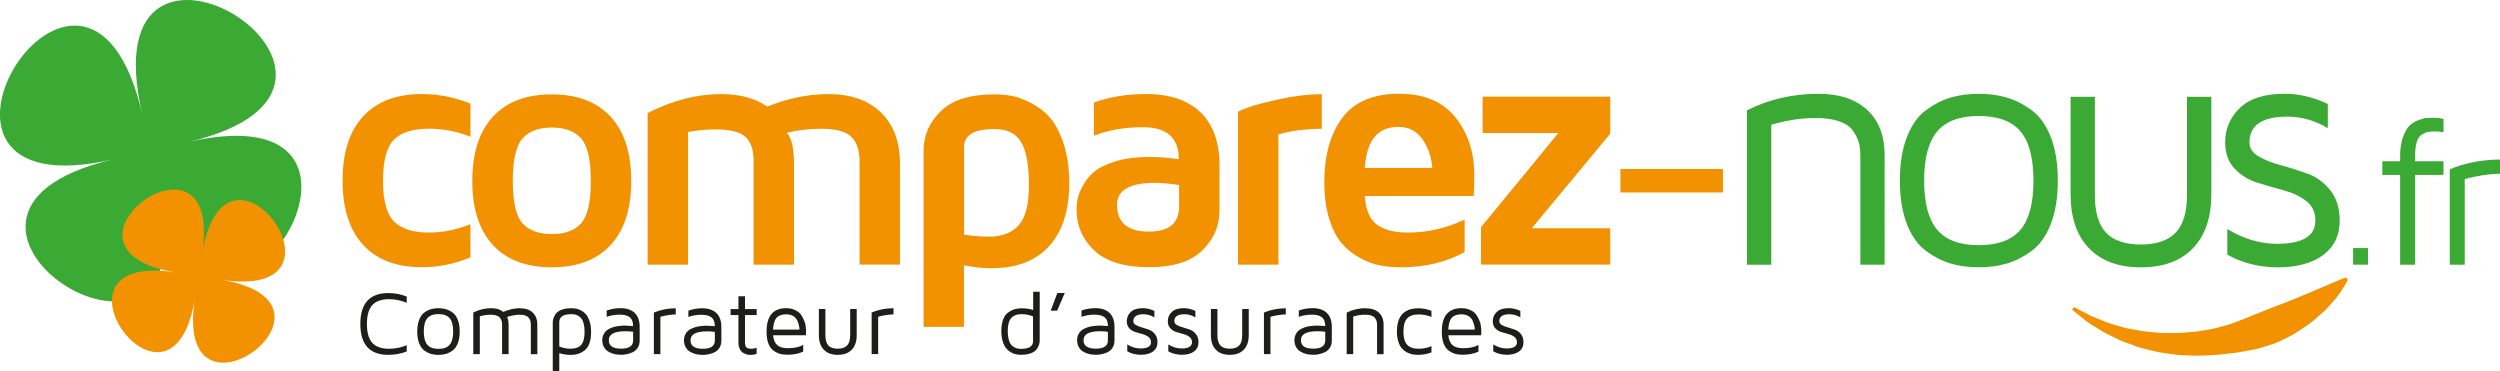 <?xml version="1.0" encoding="UTF-8"?><svg id="a" xmlns="http://www.w3.org/2000/svg" viewBox="0 0 455.9 67.64"><path d="m128,56.22c-.84,0-1.66.14-2.47.43v1.15c.71-.26,1.52-.4,2.41-.4.79,0,1.39.16,1.8.48.41.32.61.85.61,1.6l-1.32-.08c-.19,0-.35,0-.49,0-.14,0-.37.02-.69.06-.32.03-.61.08-.84.14-.24.06-.51.15-.81.28-.31.13-.56.29-.76.47-.2.18-.37.42-.5.71-.14.29-.21.62-.21.99,0,.44.09.83.26,1.17.17.34.39.6.63.78.25.18.54.33.87.45.34.12.64.19.9.22.27.03.53.05.78.05.33,0,.66-.03.99-.1.33-.07.69-.18,1.08-.35.38-.17.7-.44.94-.81.24-.37.37-.82.37-1.35v-2.47c0-1.12-.3-1.97-.91-2.56-.61-.58-1.49-.87-2.64-.87Zm2.36,5.89c0,.99-.73,1.49-2.19,1.49h-.02c-1.49,0-2.23-.51-2.23-1.54,0-1.08.99-1.63,2.98-1.63.61,0,1.1.03,1.46.1v1.58Zm5.49-8.08h-1.19v2.33h-1.43v1.09h1.43v4.95c0,.49.08.91.24,1.24.16.34.37.57.64.72.26.14.5.24.71.29.21.05.42.07.64.07h.04c.35,0,.7-.06,1.05-.19v-1.12c-.29.13-.6.19-.94.19-.44,0-.75-.08-.92-.25-.17-.17-.26-.46-.26-.88v-5.02h2.13v-1.09h-2.13v-2.33Zm-28.94,3.36c-.25-.31-.54-.55-.88-.74-.34-.19-.66-.31-.95-.36-.29-.05-.59-.08-.9-.08-.72,0-1.34.1-1.83.3-.5.2-.85.47-1.05.79-.2.33-.34.6-.4.83-.07.23-.1.46-.1.68v8.83h1.19v-3.24c.69.21,1.37.32,2.04.32.48,0,.93-.06,1.33-.17.4-.11.8-.32,1.19-.6.39-.28.69-.71.91-1.29.22-.57.33-1.27.33-2.09,0-.72-.08-1.36-.25-1.9-.17-.54-.38-.97-.62-1.27Zm-.92,5.49c-.41.48-1.06.71-1.96.71-.73,0-1.42-.14-2.04-.41v-4.43c0-.97.74-1.46,2.19-1.46.31,0,.58.03.82.1.24.07.49.21.76.42.26.21.47.54.62,1,.15.46.22,1.04.22,1.73,0,1.08-.2,1.85-.61,2.33Zm13.25,1.7h1.19v-6.81c.97-.26,1.9-.41,2.8-.43v-1.12c-1.42,0-2.75.26-3.99.78v7.58Zm-36.7-7.58c-.4-.29-.8-.49-1.22-.62-.42-.12-.87-.18-1.37-.18s-.95.06-1.36.18c-.41.12-.82.33-1.21.62-.4.29-.71.73-.94,1.32-.23.59-.35,1.3-.35,2.14s.11,1.55.35,2.14c.23.59.54,1.03.94,1.32.4.29.8.49,1.21.62.41.12.86.18,1.36.18s.95-.06,1.37-.18c.42-.12.82-.33,1.22-.62.4-.29.71-.73.94-1.32.23-.59.35-1.3.35-2.14s-.11-1.55-.35-2.14c-.23-.59-.54-1.03-.94-1.32Zm-.54,5.87c-.43.5-1.11.75-2.04.75s-1.61-.25-2.04-.76c-.42-.51-.64-1.31-.64-2.41s.21-1.9.64-2.41c.42-.5,1.1-.76,2.04-.76s1.61.25,2.04.75c.43.5.64,1.3.64,2.42s-.21,1.92-.64,2.42Zm-16.29-3.8c0,3.76,1.7,5.64,5.11,5.64h.04c1.15,0,2.26-.21,3.31-.62v-1.14c-1.03.43-2.1.65-3.22.65-1.4,0-2.42-.36-3.07-1.09-.65-.72-.97-1.87-.97-3.43s.33-2.71.97-3.43c.65-.72,1.67-1.09,3.07-1.09,1.1,0,2.17.22,3.22.66v-1.14c-1.06-.42-2.17-.64-3.35-.64-3.4,0-5.11,1.88-5.11,5.64Zm29.12-2.87c-.98,0-2,.23-3.05.68-.55-.45-1.27-.68-2.17-.68-1.14,0-2.24.26-3.3.79v7.59h1.19v-6.89c.64-.2,1.29-.3,1.96-.3.44,0,.81.05,1.11.17.3.11.52.26.65.46.13.2.22.39.27.57.05.18.07.39.07.63v5.36h1.19v-5.36c0-.55-.09-1.02-.27-1.42.83-.27,1.59-.41,2.28-.41.43,0,.79.05,1.08.17.29.11.5.27.64.47.13.2.22.4.26.58.04.18.06.39.06.62v5.36h1.19v-5.36c0-.95-.28-1.7-.83-2.22-.55-.53-1.33-.79-2.33-.79Zm18.27,0c-.84,0-1.66.14-2.47.43v1.15c.71-.26,1.52-.4,2.41-.4.79,0,1.39.16,1.8.48.41.32.61.85.61,1.6l-1.32-.08c-.19,0-.35,0-.49,0-.14,0-.37.02-.69.06-.32.03-.61.08-.84.14-.24.06-.51.15-.81.28-.31.13-.56.29-.76.47-.2.18-.37.42-.5.71-.14.29-.21.62-.21.99,0,.44.09.83.26,1.17.17.34.39.6.63.78.25.18.54.33.87.45.34.12.64.19.9.22.27.03.53.05.78.05.33,0,.66-.03.99-.1.33-.07.69-.18,1.08-.35.38-.17.7-.44.94-.81.24-.37.37-.82.37-1.35v-2.47c0-1.12-.3-1.97-.91-2.56-.61-.58-1.49-.87-2.64-.87Zm2.36,5.89c0,.99-.73,1.49-2.19,1.49h-.02c-1.49,0-2.23-.51-2.23-1.54,0-1.08.99-1.63,2.98-1.63.61,0,1.1.03,1.46.1v1.58Zm31.28-3.37c-.08-.24-.21-.53-.39-.88-.18-.35-.39-.63-.63-.84-.24-.22-.57-.4-.97-.56-.41-.16-.86-.24-1.36-.24-2.4,0-3.6,1.42-3.6,4.24v.12c0,.82.11,1.51.33,2.08.22.57.52,1,.91,1.28.39.29.78.48,1.18.6.4.12.84.17,1.33.17h.05c1.13,0,2.09-.19,2.88-.57v-1.23c-.68.41-1.62.61-2.82.61-.84,0-1.48-.19-1.91-.56-.43-.37-.68-.97-.76-1.8h5.98l.03-.58v-.35c0-.09-.02-.3-.06-.63-.04-.34-.1-.64-.18-.88Zm-5.77,1.39c.05-1.01.27-1.73.63-2.15.37-.42.96-.64,1.78-.64.53,0,.97.12,1.33.36.36.24.6.54.74.91.14.36.23.66.27.89.05.23.07.44.07.63h-4.82Zm89.52,4.47h1.19v-6.81c.97-.26,1.9-.41,2.8-.43v-1.12c-1.42,0-2.75.26-3.99.78v7.58Zm-3.97-3.41c0,.84-.18,1.45-.55,1.84-.37.39-.94.58-1.7.58s-1.35-.19-1.71-.58c-.36-.39-.55-1-.55-1.84v-4.82h-1.19v4.77c0,1.14.3,2.03.9,2.65.6.63,1.45.94,2.55.94s1.95-.31,2.55-.94c.6-.62.9-1.51.9-2.65v-4.77h-1.19v4.82Zm30.72-4.79c-.41.12-.82.33-1.21.62-.39.29-.71.73-.94,1.31-.23.59-.35,1.3-.35,2.13,0,.68.08,1.28.24,1.8.16.52.36.93.61,1.23.25.3.55.55.9.75.35.19.7.32,1.03.39.34.07.7.1,1.08.1.86,0,1.67-.15,2.44-.44v-1.15c-.71.32-1.48.48-2.31.48-.98,0-1.69-.25-2.13-.74-.45-.49-.67-1.29-.67-2.4s.22-1.89.67-2.38c.45-.49,1.16-.74,2.13-.74.79,0,1.57.15,2.31.46v-1.12c-.8-.31-1.61-.46-2.44-.46-.49,0-.95.06-1.36.18Zm-17.92-.18c-.84,0-1.66.14-2.47.43v1.15c.71-.26,1.52-.4,2.41-.4.79,0,1.39.16,1.8.48.4.32.61.85.61,1.6l-1.32-.08c-.19,0-.35,0-.49,0-.14,0-.37.02-.69.06-.33.03-.61.08-.84.14-.24.06-.51.15-.81.28-.3.13-.56.29-.76.47-.2.18-.37.42-.5.71-.14.29-.21.62-.21.99,0,.44.09.83.26,1.17.17.34.39.6.63.78.25.18.54.33.87.45.34.12.64.19.9.22.27.03.53.05.78.05.33,0,.66-.03.99-.1.33-.07.69-.18,1.08-.35.38-.17.7-.44.94-.81.24-.37.37-.82.37-1.35v-2.47c0-1.12-.3-1.97-.91-2.56-.61-.58-1.49-.87-2.64-.87Zm2.35,5.89c0,.99-.73,1.49-2.19,1.49h-.02c-1.49,0-2.23-.51-2.23-1.54,0-1.08.99-1.63,2.98-1.63.61,0,1.1.03,1.46.1v1.58Zm7.39-5.89c-1.24,0-2.4.27-3.48.81v7.57h1.19v-6.86c.75-.22,1.47-.33,2.16-.33.47,0,.86.05,1.17.17.31.11.53.27.67.47.14.2.23.4.28.58.05.18.07.39.07.62v5.36h1.19v-5.36c0-.95-.29-1.7-.86-2.22-.57-.53-1.38-.79-2.41-.79Zm28.31,4.74c-.3-.39-.67-.66-1.11-.82-.44-.16-.87-.3-1.3-.42-.43-.11-.8-.26-1.1-.44-.3-.17-.45-.4-.45-.69,0-.84.62-1.26,1.86-1.26.69,0,1.35.19,1.98.57v-1.18c-.7-.33-1.41-.5-2.11-.5-.99,0-1.72.23-2.2.7-.48.46-.72,1.02-.72,1.68,0,.53.15.95.45,1.28.3.33.67.56,1.11.69.43.14.87.26,1.3.38.44.12.8.29,1.1.52.3.23.45.55.45.96,0,.76-.63,1.14-1.88,1.14-.84,0-1.65-.24-2.44-.73v1.26c.75.41,1.58.62,2.49.62s1.68-.2,2.22-.61c.53-.41.8-.97.8-1.68,0-.6-.15-1.09-.46-1.47Zm-7.49-2.22c-.08-.24-.21-.53-.39-.88-.18-.35-.39-.63-.63-.84-.24-.22-.57-.4-.97-.56-.41-.16-.86-.24-1.36-.24-2.4,0-3.6,1.42-3.6,4.24v.12c0,.82.11,1.51.33,2.08.22.57.52,1,.91,1.28.39.29.78.48,1.18.6.4.12.84.17,1.33.17h.05c1.13,0,2.09-.19,2.88-.57v-1.23c-.69.41-1.62.61-2.82.61-.84,0-1.48-.19-1.91-.56-.43-.37-.68-.97-.76-1.8h5.98l.03-.58v-.35c0-.09-.02-.3-.06-.63-.04-.34-.1-.64-.18-.88Zm-5.77,1.39c.05-1.01.26-1.73.63-2.15.37-.42.96-.64,1.78-.64.53,0,.97.12,1.33.36.36.24.61.54.74.91.14.36.23.66.28.89.04.23.07.44.07.63h-4.82Zm-75.71-3.58c-.64-.21-1.32-.31-2.04-.31-.48,0-.93.06-1.33.17-.4.11-.8.32-1.19.6-.39.28-.7.71-.91,1.28-.22.57-.33,1.27-.33,2.08,0,.73.09,1.36.26,1.91.17.54.38.97.63,1.27.25.3.54.54.88.73.34.19.66.31.95.36.29.05.59.08.9.08.72,0,1.34-.1,1.83-.3.49-.2.84-.46,1.05-.78.2-.32.34-.59.4-.83.06-.23.1-.46.1-.68v-8.91h-1.19v3.32Zm0,5.64c0,.97-.73,1.45-2.19,1.45-.31,0-.59-.04-.83-.11-.24-.07-.49-.21-.76-.41-.26-.2-.47-.54-.62-1.01-.15-.47-.23-1.05-.23-1.74,0-1.07.2-1.84.61-2.33.41-.48,1.06-.73,1.96-.73.69,0,1.37.14,2.04.41v4.45Zm3.19-5.51h1.19l1.39-3.23h-1.35l-1.22,3.23Zm-36.56,4.51c0,.84-.18,1.45-.55,1.84-.37.39-.94.58-1.7.58s-1.35-.19-1.71-.58c-.36-.39-.55-1-.55-1.84v-4.82h-1.19v4.77c0,1.14.3,2.03.9,2.65.6.63,1.45.94,2.55.94s1.95-.31,2.55-.94c.6-.62.9-1.51.9-2.65v-4.77h-1.19v4.82Zm61.97-1.05c-.44-.16-.87-.3-1.3-.42-.43-.11-.8-.26-1.1-.44-.3-.17-.45-.4-.45-.69,0-.84.62-1.26,1.86-1.26.69,0,1.35.19,1.98.57v-1.18c-.7-.33-1.41-.5-2.11-.5-.99,0-1.72.23-2.2.7-.48.46-.72,1.02-.72,1.68,0,.53.15.95.45,1.28.3.33.67.56,1.11.69.43.14.87.26,1.3.38.44.12.8.29,1.1.52.3.23.45.55.45.96,0,.76-.63,1.14-1.88,1.14-.84,0-1.65-.24-2.44-.73v1.26c.75.41,1.58.62,2.49.62s1.68-.2,2.22-.61c.53-.41.8-.97.8-1.68,0-.6-.15-1.09-.46-1.47-.3-.39-.67-.66-1.11-.82Zm-58.05,4.45h1.19v-6.81c.97-.26,1.9-.41,2.8-.43v-1.12c-1.42,0-2.75.26-3.99.78v7.58Zm50.57-4.45c-.44-.16-.87-.3-1.3-.42-.43-.11-.8-.26-1.1-.44-.3-.17-.45-.4-.45-.69,0-.84.62-1.26,1.86-1.26.69,0,1.35.19,1.98.57v-1.18c-.7-.33-1.41-.5-2.11-.5-.99,0-1.72.23-2.2.7-.48.46-.72,1.02-.72,1.68,0,.53.15.95.45,1.28.3.33.67.56,1.11.69.43.14.87.26,1.3.38.44.12.8.29,1.1.52.3.23.45.55.45.96,0,.76-.63,1.14-1.88,1.14-.84,0-1.65-.24-2.44-.73v1.26c.75.41,1.58.62,2.49.62s1.68-.2,2.22-.61c.53-.41.8-.97.8-1.68,0-.6-.15-1.09-.46-1.47-.3-.39-.67-.66-1.11-.82Zm-9.83-3.92c-.84,0-1.66.14-2.47.43v1.15c.71-.26,1.52-.4,2.41-.4.79,0,1.39.16,1.8.48.41.32.61.85.61,1.6l-1.32-.08c-.19,0-.35,0-.49,0-.14,0-.37.02-.69.06-.33.03-.61.08-.84.14s-.51.15-.81.28c-.3.13-.56.29-.76.47-.2.18-.37.42-.5.71-.14.29-.21.62-.21.99,0,.44.09.83.26,1.17.17.34.39.6.63.78.25.18.54.33.87.45.34.12.64.19.9.22.27.03.53.05.78.05.33,0,.66-.03.99-.1.34-.07.69-.18,1.08-.35.38-.17.7-.44.94-.81.24-.37.37-.82.37-1.35v-2.47c0-1.12-.3-1.97-.91-2.56-.61-.58-1.49-.87-2.64-.87Zm2.35,5.89c0,.99-.73,1.49-2.19,1.49h-.03c-1.49,0-2.23-.51-2.23-1.54,0-1.08.99-1.63,2.98-1.63.61,0,1.1.03,1.46.1v1.58Z" fill="#1d1d1b"/><path d="m370.46,20.07c-1.48-1.08-2.99-1.84-4.54-2.29-1.55-.45-3.25-.67-5.1-.67s-3.53.23-5.06.67c-1.53.45-3.03,1.21-4.51,2.29-1.48,1.08-2.65,2.71-3.5,4.9-.86,2.19-1.29,4.84-1.29,7.95s.43,5.77,1.29,7.96c.86,2.19,2.03,3.82,3.5,4.9,1.48,1.08,2.98,1.84,4.51,2.29,1.53.45,3.22.67,5.06.67s3.55-.22,5.1-.67c1.55-.45,3.06-1.21,4.54-2.29,1.48-1.08,2.65-2.71,3.51-4.9.86-2.19,1.29-4.84,1.29-7.96s-.43-5.77-1.29-7.95c-.86-2.19-2.03-3.82-3.51-4.9Zm-2.02,21.85c-1.59,1.86-4.12,2.79-7.6,2.79s-6-.94-7.58-2.82c-1.58-1.88-2.37-4.86-2.37-8.96s.79-7.08,2.37-8.96c1.58-1.88,4.1-2.82,7.58-2.82s6.01.93,7.6,2.79c1.59,1.86,2.38,4.85,2.38,8.99s-.8,7.13-2.38,8.99Zm-36.9-24.81c-4.62,0-8.94,1-12.96,3v28.17h4.43v-25.53c2.79-.82,5.47-1.23,8.04-1.23,1.75,0,3.21.2,4.37.61,1.16.41,1.99.99,2.51,1.75.52.76.87,1.47,1.05,2.14.18.67.27,1.43.27,2.29v19.96h4.43v-19.96c0-3.55-1.06-6.31-3.19-8.27-2.12-1.96-5.11-2.94-8.96-2.94ZM34.19,25.93c44.53-10.31-18.56-49.7-8.26-5.16-10.3-44.54-49.71,18.57-5.17,8.26-44.54,10.32,18.57,49.7,8.27,5.16,10.31,44.54,49.7-18.57,5.16-8.27Zm386.66,5.77c-1.62-.6-3.24-1.12-4.85-1.55-1.62-.43-2.99-.97-4.11-1.62s-1.68-1.51-1.68-2.57c0-3.12,2.31-4.69,6.92-4.69,2.58,0,5.03.7,7.37,2.1v-4.41c-2.62-1.24-5.24-1.86-7.85-1.86-3.68,0-6.41.86-8.19,2.59-1.79,1.73-2.68,3.82-2.68,6.26,0,1.96.56,3.55,1.69,4.76,1.13,1.21,2.5,2.07,4.12,2.58,1.62.51,3.24.98,4.85,1.41,1.62.43,2.99,1.08,4.11,1.94,1.12.86,1.68,2.05,1.68,3.58,0,2.82-2.33,4.24-6.98,4.24-3.11,0-6.14-.9-9.08-2.7v4.68c2.77,1.54,5.86,2.31,9.26,2.31s6.27-.76,8.26-2.27c1.99-1.51,2.98-3.59,2.98-6.26,0-2.22-.57-4.05-1.69-5.48-1.13-1.43-2.5-2.45-4.12-3.05Zm21.68-10.2c-.35.03-.86.16-1.53.42-.67.25-1.22.6-1.65,1.04s-.81,1.13-1.15,2.07c-.34.94-.51,2.06-.51,3.36v1.02h-3.25v2.49h3.25v16.38h2.73v-16.38h5.17v-2.49h-5.17v-1.05c0-1.03.11-1.87.32-2.52.21-.65.53-1.1.98-1.35.44-.25.82-.4,1.14-.45.31-.05.77-.07,1.38-.07.41,0,.86.05,1.36.15v-2.42c-.53-.15-1.13-.22-1.81-.22-.48,0-.9.01-1.25.04Zm-43.71,14.09c0,3.11-.69,5.39-2.06,6.83-1.38,1.44-3.49,2.17-6.34,2.17s-5.02-.72-6.37-2.17c-1.36-1.45-2.03-3.72-2.03-6.83v-17.94h-4.43v17.74c0,4.26,1.12,7.55,3.35,9.87,2.24,2.33,5.4,3.49,9.49,3.49s7.25-1.16,9.48-3.49c2.24-2.33,3.35-5.62,3.35-9.87v-17.74h-4.44v17.94Zm47.92-4.7v17.38h2.73v-15.62c2.22-.6,4.36-.93,6.43-.98v-2.57c-3.26,0-6.31.59-9.16,1.78Zm-17.63,17.38h2.73v-3.03h-2.73v3.03Z" fill="#3aaa35"/><path d="m150.99,17.16c-3.57,0-7.26.76-11.07,2.27-2.22-1.51-4.99-2.27-8.32-2.27h-.12c-4.38,0-8.84,1.15-13.38,3.45v27.65h7.37v-24.18c1.63-.32,3.33-.48,5.08-.48,2.65,0,4.46.47,5.42,1.4.97.94,1.45,2.34,1.45,4.22v19.04h7.37v-18.35c0-2.83-.43-4.73-1.3-5.71,2.06-.48,4.15-.72,6.27-.72,2.69,0,4.53.5,5.51,1.49.99,1,1.48,2.47,1.48,4.42v18.86h7.37v-18.4c0-3.97-1.16-7.09-3.47-9.33-2.31-2.25-5.53-3.37-9.67-3.37Zm-114.15,29.22c4.24-26.39-31.01-.9-4.62,3.33-26.39-4.23-.9,31.01,3.34,4.62-4.23,26.39,31,.9,4.62-3.34,26.39,4.23.9-31-3.34-4.61Zm29.38-25.16c-2.5,2.71-3.75,6.62-3.75,11.72s1.25,8.99,3.75,11.71c2.5,2.72,6.07,4.08,10.73,4.08,3,0,5.94-.6,8.84-1.8v-6.05c-2.54,1.02-5.07,1.53-7.61,1.53-2.82,0-4.91-.66-6.28-1.97-1.37-1.31-2.05-3.81-2.05-7.5s.68-6.24,2.05-7.53c1.37-1.29,3.46-1.94,6.28-1.94,2.66,0,5.19.49,7.61,1.47v-6.05c-2.9-1.16-5.84-1.74-8.84-1.74-4.66,0-8.23,1.36-10.73,4.07Zm34.4-4.01c-4.66,0-8.25,1.36-10.74,4.08-2.5,2.72-3.75,6.61-3.75,11.69s1.25,8.97,3.75,11.69c2.5,2.72,6.08,4.07,10.74,4.07s8.24-1.36,10.74-4.07c2.5-2.72,3.75-6.61,3.75-11.69s-1.25-8.97-3.75-11.69c-2.5-2.72-6.08-4.08-10.74-4.08Zm5.38,23.48c-1.16,1.33-2.95,1.99-5.36,1.99s-4.21-.66-5.38-1.99c-1.17-1.33-1.75-3.9-1.75-7.7s.59-6.38,1.75-7.72c1.17-1.34,2.96-2.01,5.38-2.01s4.2.67,5.36,2.01c1.16,1.34,1.74,3.91,1.74,7.72s-.58,6.37-1.74,7.7Zm149.19-23.6c-4.75,0-8.22,1.47-10.41,4.4-2.19,2.94-3.28,6.86-3.28,11.78,0,2.5.3,4.7.89,6.61.59,1.91,1.35,3.4,2.28,4.48.93,1.08,2.03,1.97,3.32,2.67,1.29.7,2.53,1.16,3.73,1.38,1.2.22,2.48.33,3.84.33,4.29,0,8.14-.92,11.53-2.76v-5.93c-3.36,1.58-6.83,2.37-10.43,2.37-2.22,0-4.02-.45-5.41-1.35-1.39-.9-2.18-2.68-2.38-5.33h19.86c.08-.82.12-2.09.12-3.81,0-4.17-1.15-7.69-3.46-10.55-2.31-2.86-5.71-4.28-10.2-4.28Zm-6.32,13.54c.2-2.63.81-4.54,1.84-5.72,1.03-1.18,2.46-1.77,4.3-1.77s3.28.72,4.33,2.17c1.05,1.45,1.67,3.22,1.87,5.32h-12.34Zm46.63,4.47h18.7v-4.28h-18.7v4.28Zm132.29,15.51s-.88.29-2.26.9c-.68.32-1.52.66-2.47,1.05-.48.19-.96.42-1.47.65-.53.21-1.08.42-1.65.66-1.11.51-2.35.95-3.62,1.47-.62.28-1.3.49-1.97.75-.68.24-1.33.57-2.03.81-1.39.52-2.78,1.18-4.26,1.7l-1.11.42c-.37.14-.76.22-1.14.34-.76.22-1.54.44-2.32.61-.79.13-1.58.27-2.37.4-.79.16-1.58.15-2.37.24-.4.03-.79.07-1.18.1-.39.02-.78,0-1.17.01-.78,0-1.55.02-2.31,0-1.5-.16-2.99-.2-4.36-.51-.69-.13-1.37-.24-2.02-.37-.64-.18-1.25-.36-1.85-.53-1.22-.3-2.23-.76-3.17-1.13-.47-.19-.91-.37-1.31-.54-.4-.21-.76-.4-1.1-.57-1.32-.69-2.08-1.09-2.08-1.09l-.33.5s.66.54,1.83,1.47c.29.23.61.49.96.78.39.24.81.51,1.26.79.91.56,1.94,1.25,3.14,1.77.6.29,1.22.59,1.86.9.66.26,1.36.5,2.08.76,1.42.59,3.01.85,4.64,1.27.82.14,1.67.25,2.53.37.43.05.86.14,1.3.16.44.02.88.03,1.32.05.88.01,1.78.11,2.67.05.89-.05,1.79-.09,2.69-.13.9-.06,1.78-.22,2.68-.3.9-.07,1.78-.23,2.66-.4.87-.18,1.77-.27,2.6-.54.85-.23,1.66-.51,2.47-.77.8-.28,1.55-.67,2.29-1.02.73-.36,1.44-.72,2.09-1.17.66-.41,1.28-.85,1.89-1.25.6-.41,1.13-.89,1.65-1.32.52-.44,1-.87,1.45-1.28.43-.45.83-.87,1.19-1.29.36-.41.69-.8,1-1.16.3-.36.53-.75.76-1.07.89-1.32,1.3-2.12,1.3-2.12l-.41-.44Zm-157.42-26.36h13.81l-14.11,17.2v6.8h23.58v-6.62h-14.32l14.32-17.26v-6.74h-23.28v6.62Zm-42.54-4.74c-.88.33-1.57.61-2.07.85v27.9h7.37v-23.76c2.2-.64,4.84-.98,7.91-1.02v-6.32c-2.62.04-5.25.36-7.91.97-2.66.6-4.42,1.07-5.3,1.39Zm-18.93-2.36c-3.45,0-6.59.52-9.42,1.56v6.05c2.55-1.04,5.55-1.56,9-1.56,4.32,0,6.49,1.95,6.49,5.84-1.91-.28-3.71-.42-5.38-.42-2.35,0-4.39.26-6.12.79-1.73.53-3.03,1.16-3.92,1.9-.88.74-1.58,1.6-2.1,2.58-.51.98-.83,1.79-.95,2.44-.12.65-.18,1.28-.18,1.9,0,2.92,1.07,5.39,3.21,7.43,2.14,2.04,5.47,3.06,9.99,3.06s7.61-1.01,9.71-3.04c2.1-2.03,3.16-4.45,3.16-7.27v-8.27c0-4.21-1.16-7.43-3.47-9.66-2.32-2.23-5.66-3.34-10.03-3.34Zm6.13,20.44c0,3.1-1.83,4.64-5.5,4.64h-.06c-3.85,0-5.77-1.64-5.77-4.91.02-2.66,2.33-3.98,6.93-3.98,1.22.02,2.68.15,4.39.39v3.87Zm-23.64-16.24c-.98-1.08-2.14-1.96-3.51-2.64-1.36-.68-2.55-1.1-3.55-1.26-1.01-.16-2.02-.24-3.03-.24-4.38,0-7.62,1.01-9.72,3.04-2.11,2.03-3.16,4.45-3.16,7.27v32.09h7.37v-11.24c1.64.36,3.32.54,5.03.54,4.55,0,8.06-1.34,10.5-4.03,2.45-2.69,3.67-6.54,3.67-11.55,0-2.74-.36-5.15-1.07-7.24-.72-2.09-1.56-3.67-2.54-4.75Zm-5.63,19.73c-1.25,1.39-3.06,2.08-5.44,2.08-1.32,0-2.83-.12-4.52-.36v-15.97c0-2.2,1.84-3.3,5.51-3.3,2.34,0,3.97.8,4.91,2.4.94,1.6,1.41,4.2,1.41,7.79s-.62,5.97-1.87,7.36Z" fill="#f39200"/></svg>